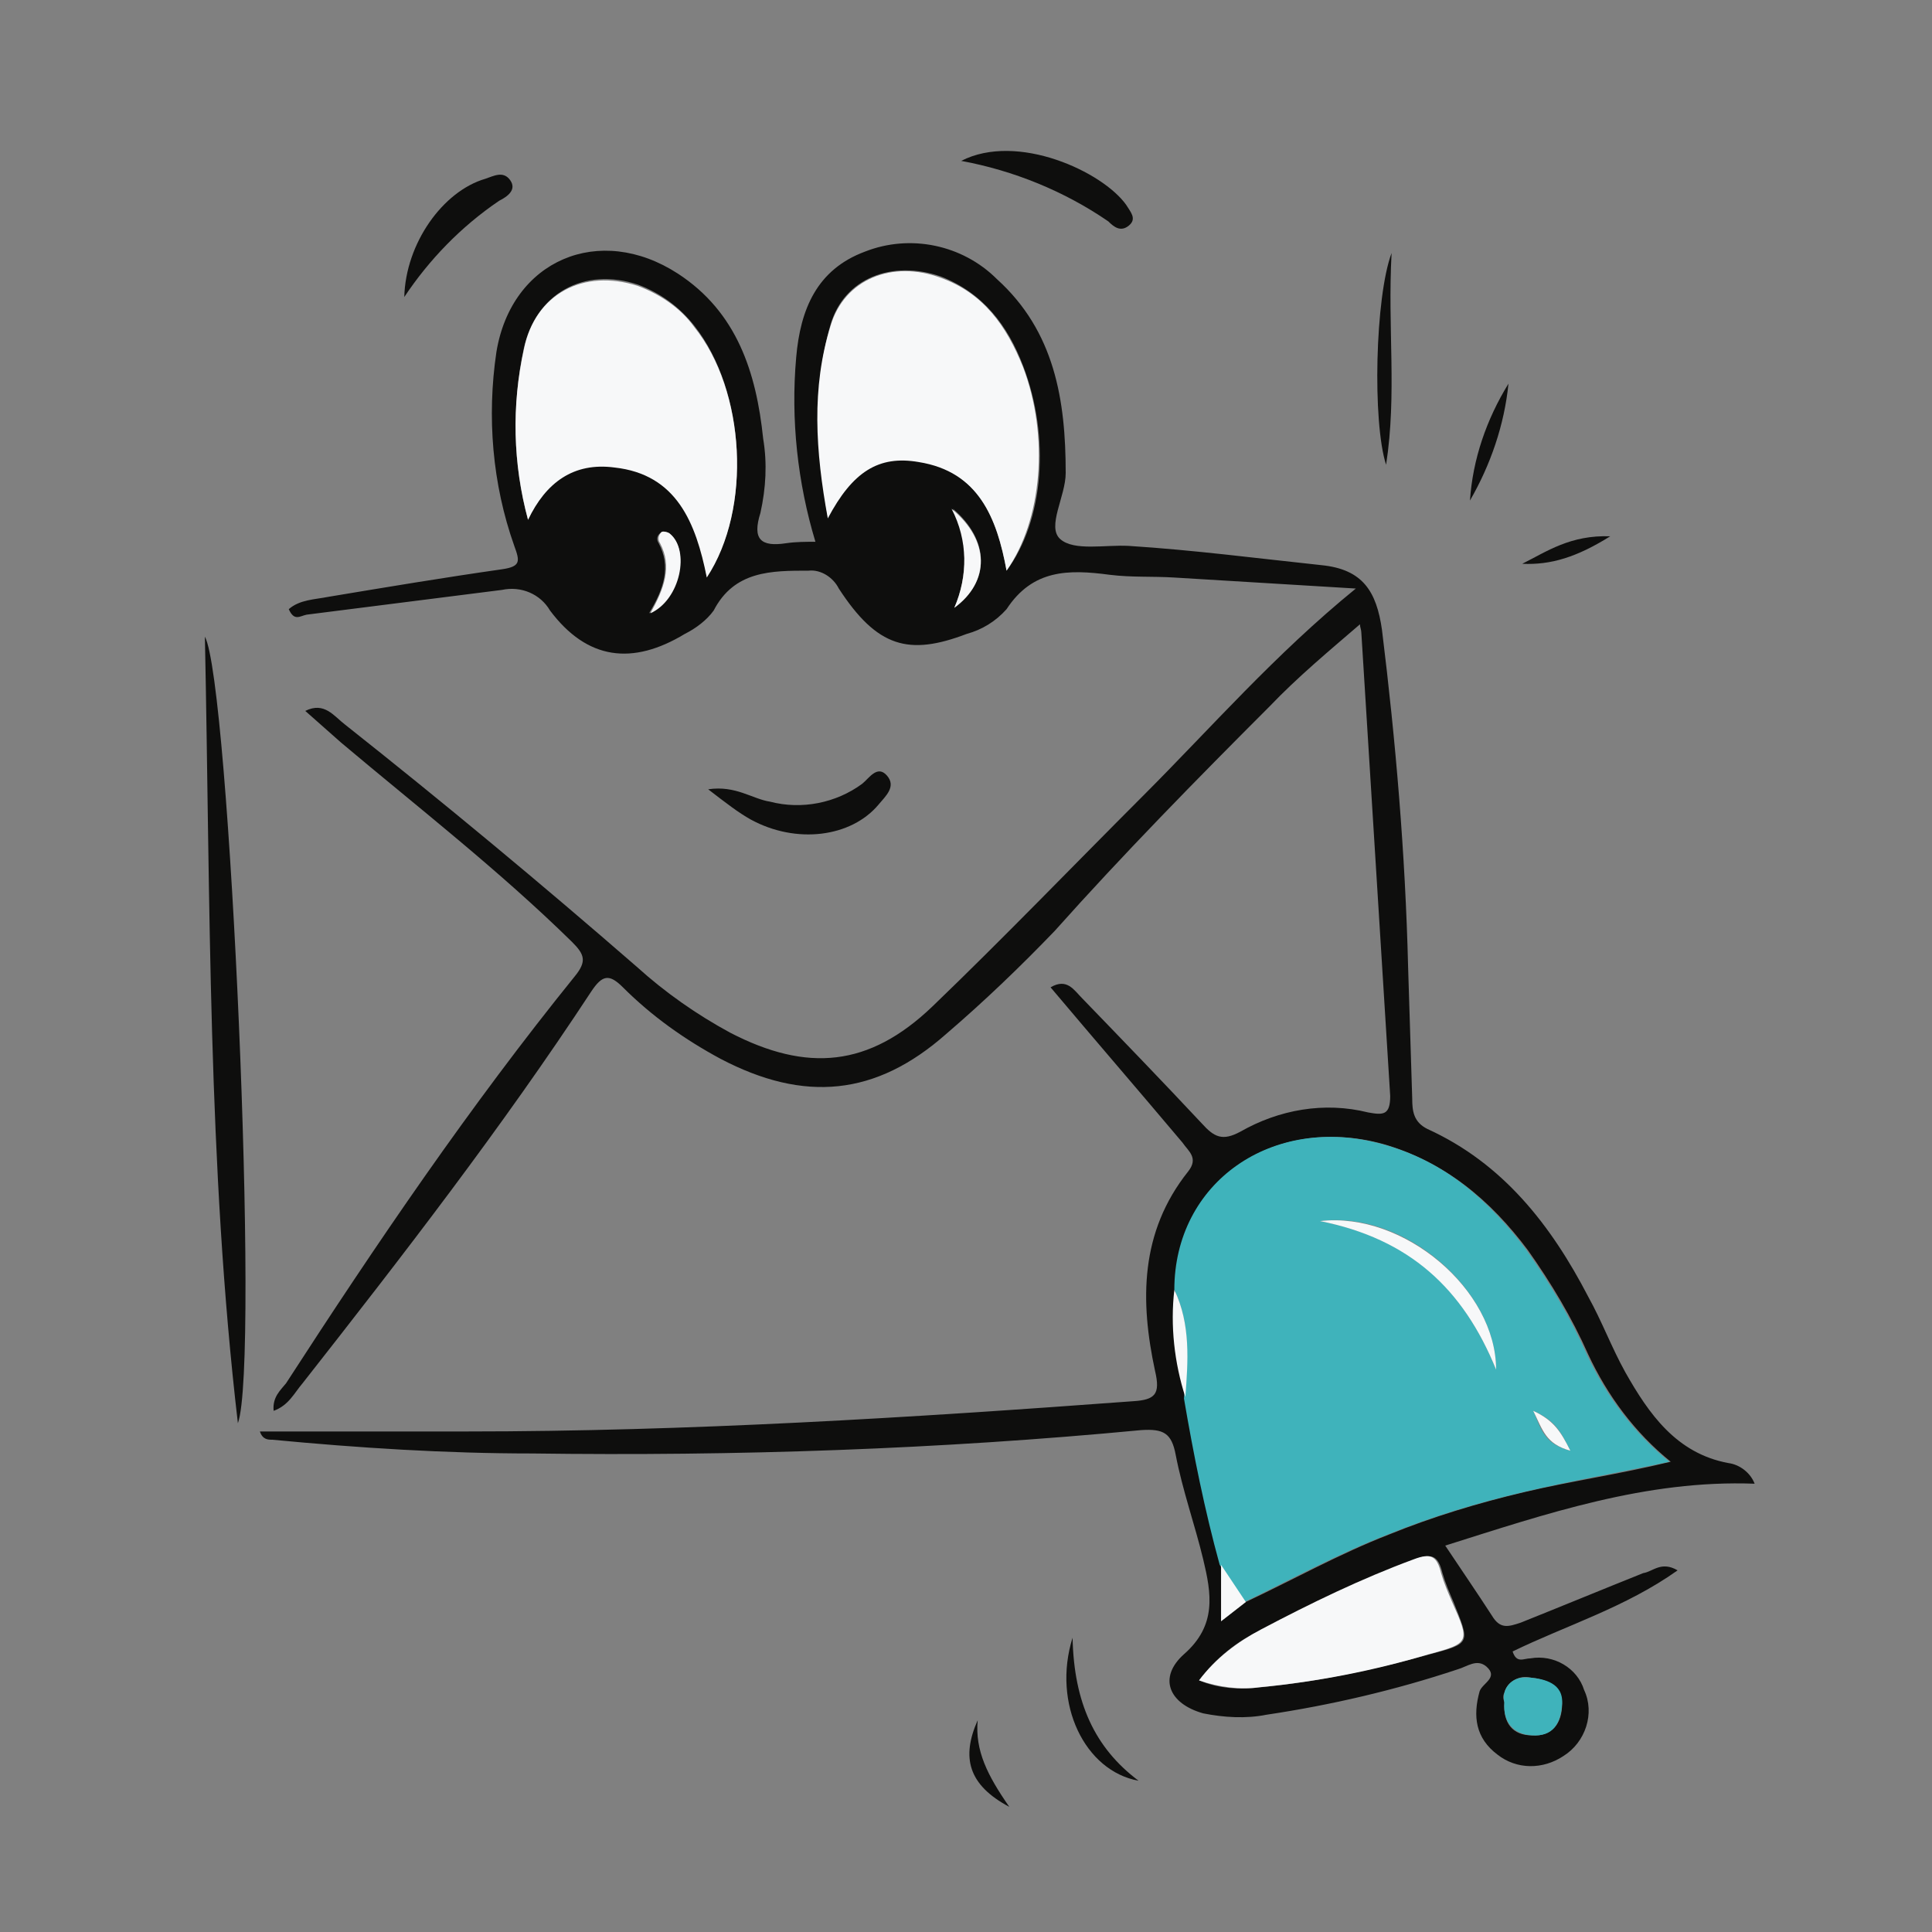 <svg xmlns="http://www.w3.org/2000/svg" xmlns:xlink="http://www.w3.org/1999/xlink" id="Capa_1" x="0px" y="0px" viewBox="0 0 140.5 140.5" style="enable-background:new 0 0 140.5 140.5;" xml:space="preserve"><rect x="0" y="0" width="140.5" height="140.5" fill="#808080" stroke="none"/> <style type="text/css"> .st0{fill:none;} .st1{fill:#0E0E0D;} .st2{fill:#3FB3BB;} .st3{fill:#F7F8F9;} </style> <g id="Capa_2_00000149347111033244209460000006400087147909492398_"> <g id="Capa_1-2"> <rect y="0" class="st0" width="140.5" height="140.5"></rect> <path class="st1" d="M122,114.2c-3.8,2.7-8.1,4-12,5.9c0.3,0.9,0.8,0.5,1.3,0.5c1.7-0.3,3.4,0.7,3.9,2.3c0.8,1.7,0.1,3.8-1.5,4.8 c-1.5,1-3.4,1-4.8-0.1c-1.6-1.2-1.8-2.8-1.3-4.6c0.2-0.6,1.4-1,0.5-1.8c-0.7-0.6-1.4,0-2.1,0.2c-4.5,1.5-9.2,2.6-13.9,3.3 c-1.5,0.3-3.1,0.2-4.6-0.1c-2.5-0.7-3.3-2.6-1.4-4.3c2.4-2.1,2-4.4,1.4-6.9s-1.5-5-2-7.6c-0.3-1.6-0.9-1.9-2.5-1.8 c-14.7,1.4-29.5,1.9-44.3,1.7c-6.3,0-12.6-0.4-18.9-1c-0.3,0-0.7,0-0.9-0.6c5,0,10,0,15,0c16.2,0,32.3-1,48.5-2.2 c1.6-0.1,2-0.5,1.6-2.2c-1.1-5.1-1.1-10.1,2.4-14.5c0.8-1,0-1.5-0.4-2.1c-3.2-3.8-6.4-7.5-9.6-11.3c1.2-0.7,1.7,0.2,2.3,0.8 c2.9,3,5.8,6,8.7,9.1c0.9,1,1.5,1.3,2.8,0.6c2.8-1.6,6.1-2.2,9.3-1.4c1.1,0.2,1.6,0.2,1.6-1.2c-0.7-11.2-1.4-22.5-2.1-33.7 c0-0.2-0.1-0.4-0.1-0.6c-2.2,1.9-4.5,3.8-6.6,6C87,56.7,81.7,62.1,76.7,67.7c-2.5,2.6-5.1,5.1-7.9,7.5c-5.1,4.5-10.3,5-16.4,1.8 c-2.6-1.4-5-3.1-7.1-5.2c-1-1-1.5-0.9-2.3,0.3c-6.5,9.9-13.7,19.2-21,28.5c-0.6,0.7-1,1.6-2.1,2c-0.1-1,0.5-1.5,0.9-2 C27.4,90.4,34.2,80.4,41.8,71c0.9-1.1,0.7-1.6-0.2-2.5c-5.3-5.2-11.1-9.7-16.8-14.5l-2.6-2.3c1.4-0.7,2.1,0.4,2.9,1 c7.2,5.7,14.3,11.6,21.2,17.6c2.1,1.9,4.4,3.5,6.8,4.8c5.6,2.9,10.1,2.5,14.7-1.9C73,68.2,78,63,83.1,57.9c5-5,9.6-10.3,15.5-15.1 l-13.2-0.8c-1.6-0.1-3.1,0-4.7-0.2c-3-0.4-5.6-0.4-7.5,2.5c-0.8,0.9-1.8,1.5-2.9,1.8c-4.2,1.6-6.5,1-9.3-3.3 c-0.4-0.8-1.3-1.4-2.2-1.3c-2.7,0-5.4,0-6.9,2.9c-0.5,0.7-1.3,1.3-2.1,1.7c-3.8,2.3-7.1,1.9-9.8-1.7c-0.7-1.2-2.1-1.8-3.5-1.5 c-4.7,0.6-9.5,1.2-14.2,1.8c-0.5,0.1-0.9,0.5-1.3-0.4c0.8-0.7,1.9-0.7,2.9-0.9c4.2-0.7,8.4-1.4,12.6-2c1.4-0.2,1.3-0.6,0.9-1.7 c-1.6-4.5-2-9.4-1.3-14.1c1.1-6.7,7.5-9.4,13.2-5.7c4.3,2.8,5.7,7.2,6.2,12c0.3,1.8,0.2,3.6-0.2,5.4c-0.6,1.9,0,2.5,1.9,2.2 c0.7-0.1,1.4-0.1,2.1-0.1c-1.3-4.3-1.8-8.9-1.4-13.4c0.3-3.5,1.5-6.4,5-7.7c3.3-1.3,7.1-0.5,9.6,2c4.2,3.8,5,8.8,5,14.1 c0,1.7-1.4,3.9-0.4,4.8s3.3,0.4,5,0.5c4.7,0.3,9.3,0.9,14,1.4c3,0.3,4,1.9,4.4,4.7c1,8.1,1.7,16.3,1.9,24.5 c0.1,3.2,0.2,6.4,0.3,9.6c0,0.9,0.1,1.7,1.1,2.2c5.5,2.5,9,7,11.7,12.2c1,1.8,1.7,3.7,2.7,5.5c1.7,3,3.7,5.9,7.5,6.6 c0.8,0.1,1.6,0.7,1.9,1.5c-7.9-0.3-15.2,2.2-22.5,4.5c1.2,1.8,2.3,3.4,3.4,5.1c0.6,1,1.2,0.8,2.1,0.5c3-1.2,5.9-2.4,8.9-3.6 C120.2,114.3,120.8,113.5,122,114.2z M88.8,113.8v4.1l1.8-1.4c3.4-1.6,6.8-3.5,10.4-4.9c3.2-1.3,6.5-2.3,9.9-3.1 c3.4-0.8,6.9-1.3,10.6-2.2c-2.6-2.1-4.6-4.8-6-7.8c-1.2-2.7-2.7-5.2-4.4-7.6c-2.7-3.6-6-6.4-10.5-7.7c-8-2.2-15.2,2.8-15.1,10.6 c-0.3,2.6,0,5.3,0.8,7.8C86.8,105.7,87.7,109.8,88.8,113.8L88.8,113.8z M73.2,41.5c2.7-3.6,3.2-9.7,1.2-14.9 c-1.1-2.9-2.9-5.3-6-6.5c-3.5-1.2-7,0.1-8,3.5c-1.3,4.5-1,9.1-0.2,14c1.8-3.4,3.7-4.6,6.6-4.1C71.1,34.3,72.5,37.6,73.2,41.5z M38.4,37.8c1.3-2.8,3.3-4.3,6.3-3.9c4.5,0.6,6,4,6.7,8c3.3-4.9,2.8-13.5-0.9-18.2c-1.1-1.4-2.5-2.4-4.1-3 c-3.9-1.3-7.4,0.6-8.3,4.6C37.2,29.5,37.3,33.8,38.4,37.8z M87.2,122.2c1.4,0.6,3,0.7,4.5,0.5c4.2-0.4,8.3-1.3,12.3-2.4 c3-0.8,2.9-0.8,1.7-3.8c-0.3-0.7-0.6-1.4-0.8-2.1c-0.3-1.2-0.7-1.5-2-1c-3.8,1.5-7.5,3.2-11.1,5.1C90,119.3,88.4,120.6,87.2,122.2 z M109.4,123.8c-0.1,1.5,0.6,2.4,2,2.4c1.5,0.1,2.2-0.9,2.2-2.3s-1.3-1.8-2.3-1.9c-0.8-0.2-1.7,0.3-1.9,1.1 C109.3,123.3,109.3,123.5,109.4,123.8z M69.4,44.2c2.6-1.9,2.6-4.9-0.1-7.2C70.4,39.2,70.4,41.9,69.4,44.2L69.4,44.2z M47.2,44.6 c2.2-1,3-4.6,1.5-5.8c-0.2-0.1-0.5-0.2-0.6-0.1c-0.3,0.2-0.4,0.5-0.2,0.8c0,0,0,0,0,0C48.8,41.2,48.3,42.8,47.2,44.6L47.2,44.6z"></path> <path class="st1" d="M17.3,103.5c-2.2-18.8-2-37.8-2.4-57.2C16.7,49.6,18.9,99.1,17.3,103.5z"></path> <path class="st1" d="M51.5,57.4c2-0.3,3.2,0.7,4.5,0.9c2.3,0.6,4.8,0.1,6.7-1.3c0.5-0.4,1.1-1.4,1.8-0.6s-0.1,1.5-0.6,2.1 c-2,2.4-6,2.9-9.3,1.1C53.7,59.1,52.8,58.4,51.5,57.4z"></path> <path class="st1" d="M69.9,11.7c4.1-2.1,10.3,0.8,12,3.2c0.3,0.5,0.8,1,0.2,1.5s-1.1,0.1-1.5-0.3C77.4,13.9,73.7,12.4,69.9,11.7z"></path> <path class="st1" d="M29.4,21.6c0.1-3.9,2.8-7.7,5.9-8.6c0.6-0.2,1.3-0.6,1.8,0.1s-0.2,1.2-0.8,1.5C33.5,16.5,31.2,18.9,29.4,21.6 z"></path> <path class="st1" d="M82.8,129.5c-3.9-0.7-6.3-5.6-4.8-10.4C78.1,123.8,79.6,127.1,82.8,129.5z"></path> <path class="st1" d="M101.2,18.4c-0.3,5.5,0.4,10.2-0.4,15.4C99.8,30.7,100,21.6,101.2,18.4z"></path> <path class="st1" d="M109.7,27.9c-0.3,3-1.3,5.9-2.8,8.5C107.1,33.4,108.1,30.5,109.7,27.9z"></path> <path class="st1" d="M71.1,125.1c-0.2,2.2,0.7,4,2.3,6.3C70.4,129.8,69.9,127.8,71.1,125.1z"></path> <path class="st1" d="M117.1,39c-2.4,1.5-4.3,2.1-6.4,2C112.5,40.1,114.2,38.9,117.1,39z"></path> <path class="st2" d="M85.4,93.8c0-7.8,7.1-12.8,15.1-10.6c4.5,1.2,7.8,4.1,10.5,7.7c1.7,2.4,3.2,4.9,4.4,7.6c1.4,3,3.4,5.7,6,7.8 c-3.7,0.8-7.2,1.4-10.6,2.2c-3.4,0.8-6.7,1.8-9.9,3.1c-3.6,1.4-6.9,3.2-10.4,4.9l-1.8-2.7c-1.1-4-1.9-8-2.6-12.1 C86.4,99,86.6,96.3,85.4,93.8z M108.8,99.6c0-5.8-6.7-11.6-12.8-10.8C102.6,90.1,106.4,93.7,108.8,99.6z M114.2,105.5 c-0.7-1.4-1.1-2.2-2.7-2.9C112.1,104,112.3,105,114.2,105.5z"></path> <path class="st3" d="M73.2,41.5c-0.7-3.8-2-7.2-6.4-7.9c-2.9-0.5-4.8,0.7-6.6,4.1c-0.9-4.9-1.2-9.5,0.2-14c1-3.4,4.5-4.8,8-3.5 c3.1,1.1,4.8,3.5,6,6.5C76.3,31.7,75.8,37.8,73.2,41.5z"></path> <path class="st3" d="M38.4,37.8c-1.1-4.1-1.2-8.3-0.3-12.4c0.8-4,4.3-5.9,8.3-4.6c1.6,0.6,3.1,1.6,4.1,3 c3.7,4.6,4.2,13.2,0.9,18.2c-0.8-4-2.2-7.5-6.7-8C41.7,33.6,39.7,35.1,38.4,37.8z"></path> <path class="st3" d="M87.2,122.2c1.2-1.6,2.8-2.8,4.5-3.7c3.6-1.9,7.3-3.7,11.1-5.1c1.3-0.5,1.7-0.2,2,1c0.2,0.7,0.5,1.4,0.8,2.1 c1.3,2.9,1.3,3-1.7,3.8c-4,1.2-8.1,2-12.3,2.4C90.2,122.9,88.6,122.7,87.2,122.2z"></path> <path class="st2" d="M109.4,123.8c-0.2-0.9,0.4-1.7,1.3-1.8c0.2,0,0.4,0,0.6,0c1,0.1,2.4,0.4,2.3,1.9s-0.7,2.4-2.2,2.3 C110,126.1,109.3,125.2,109.4,123.8z"></path> <path class="st3" d="M69.4,44.2c1-2.3,1-4.9-0.2-7.2C72,39.3,72,42.3,69.4,44.2z"></path> <path class="st3" d="M47.3,44.6c1-1.8,1.6-3.4,0.7-5.1c-0.2-0.3-0.1-0.6,0.1-0.8c0,0,0,0,0,0c0.1-0.1,0.5,0,0.6,0.1 C50.2,40,49.5,43.6,47.3,44.6z"></path> <path class="st3" d="M85.4,93.8c1.2,2.5,1,5.2,0.8,7.8C85.4,99.1,85.1,96.4,85.4,93.8z"></path> <path class="st3" d="M88.8,113.8l1.8,2.7l-1.8,1.4V113.8z"></path> <path class="st3" d="M108.8,99.6c-2.4-5.9-6.3-9.5-12.8-10.8C102.1,88.1,108.8,93.8,108.8,99.6z"></path> <path class="st3" d="M114.2,105.5c-1.8-0.5-2-1.5-2.7-2.9C113,103.3,113.5,104.1,114.2,105.5z"></path> </g> </g> </svg>